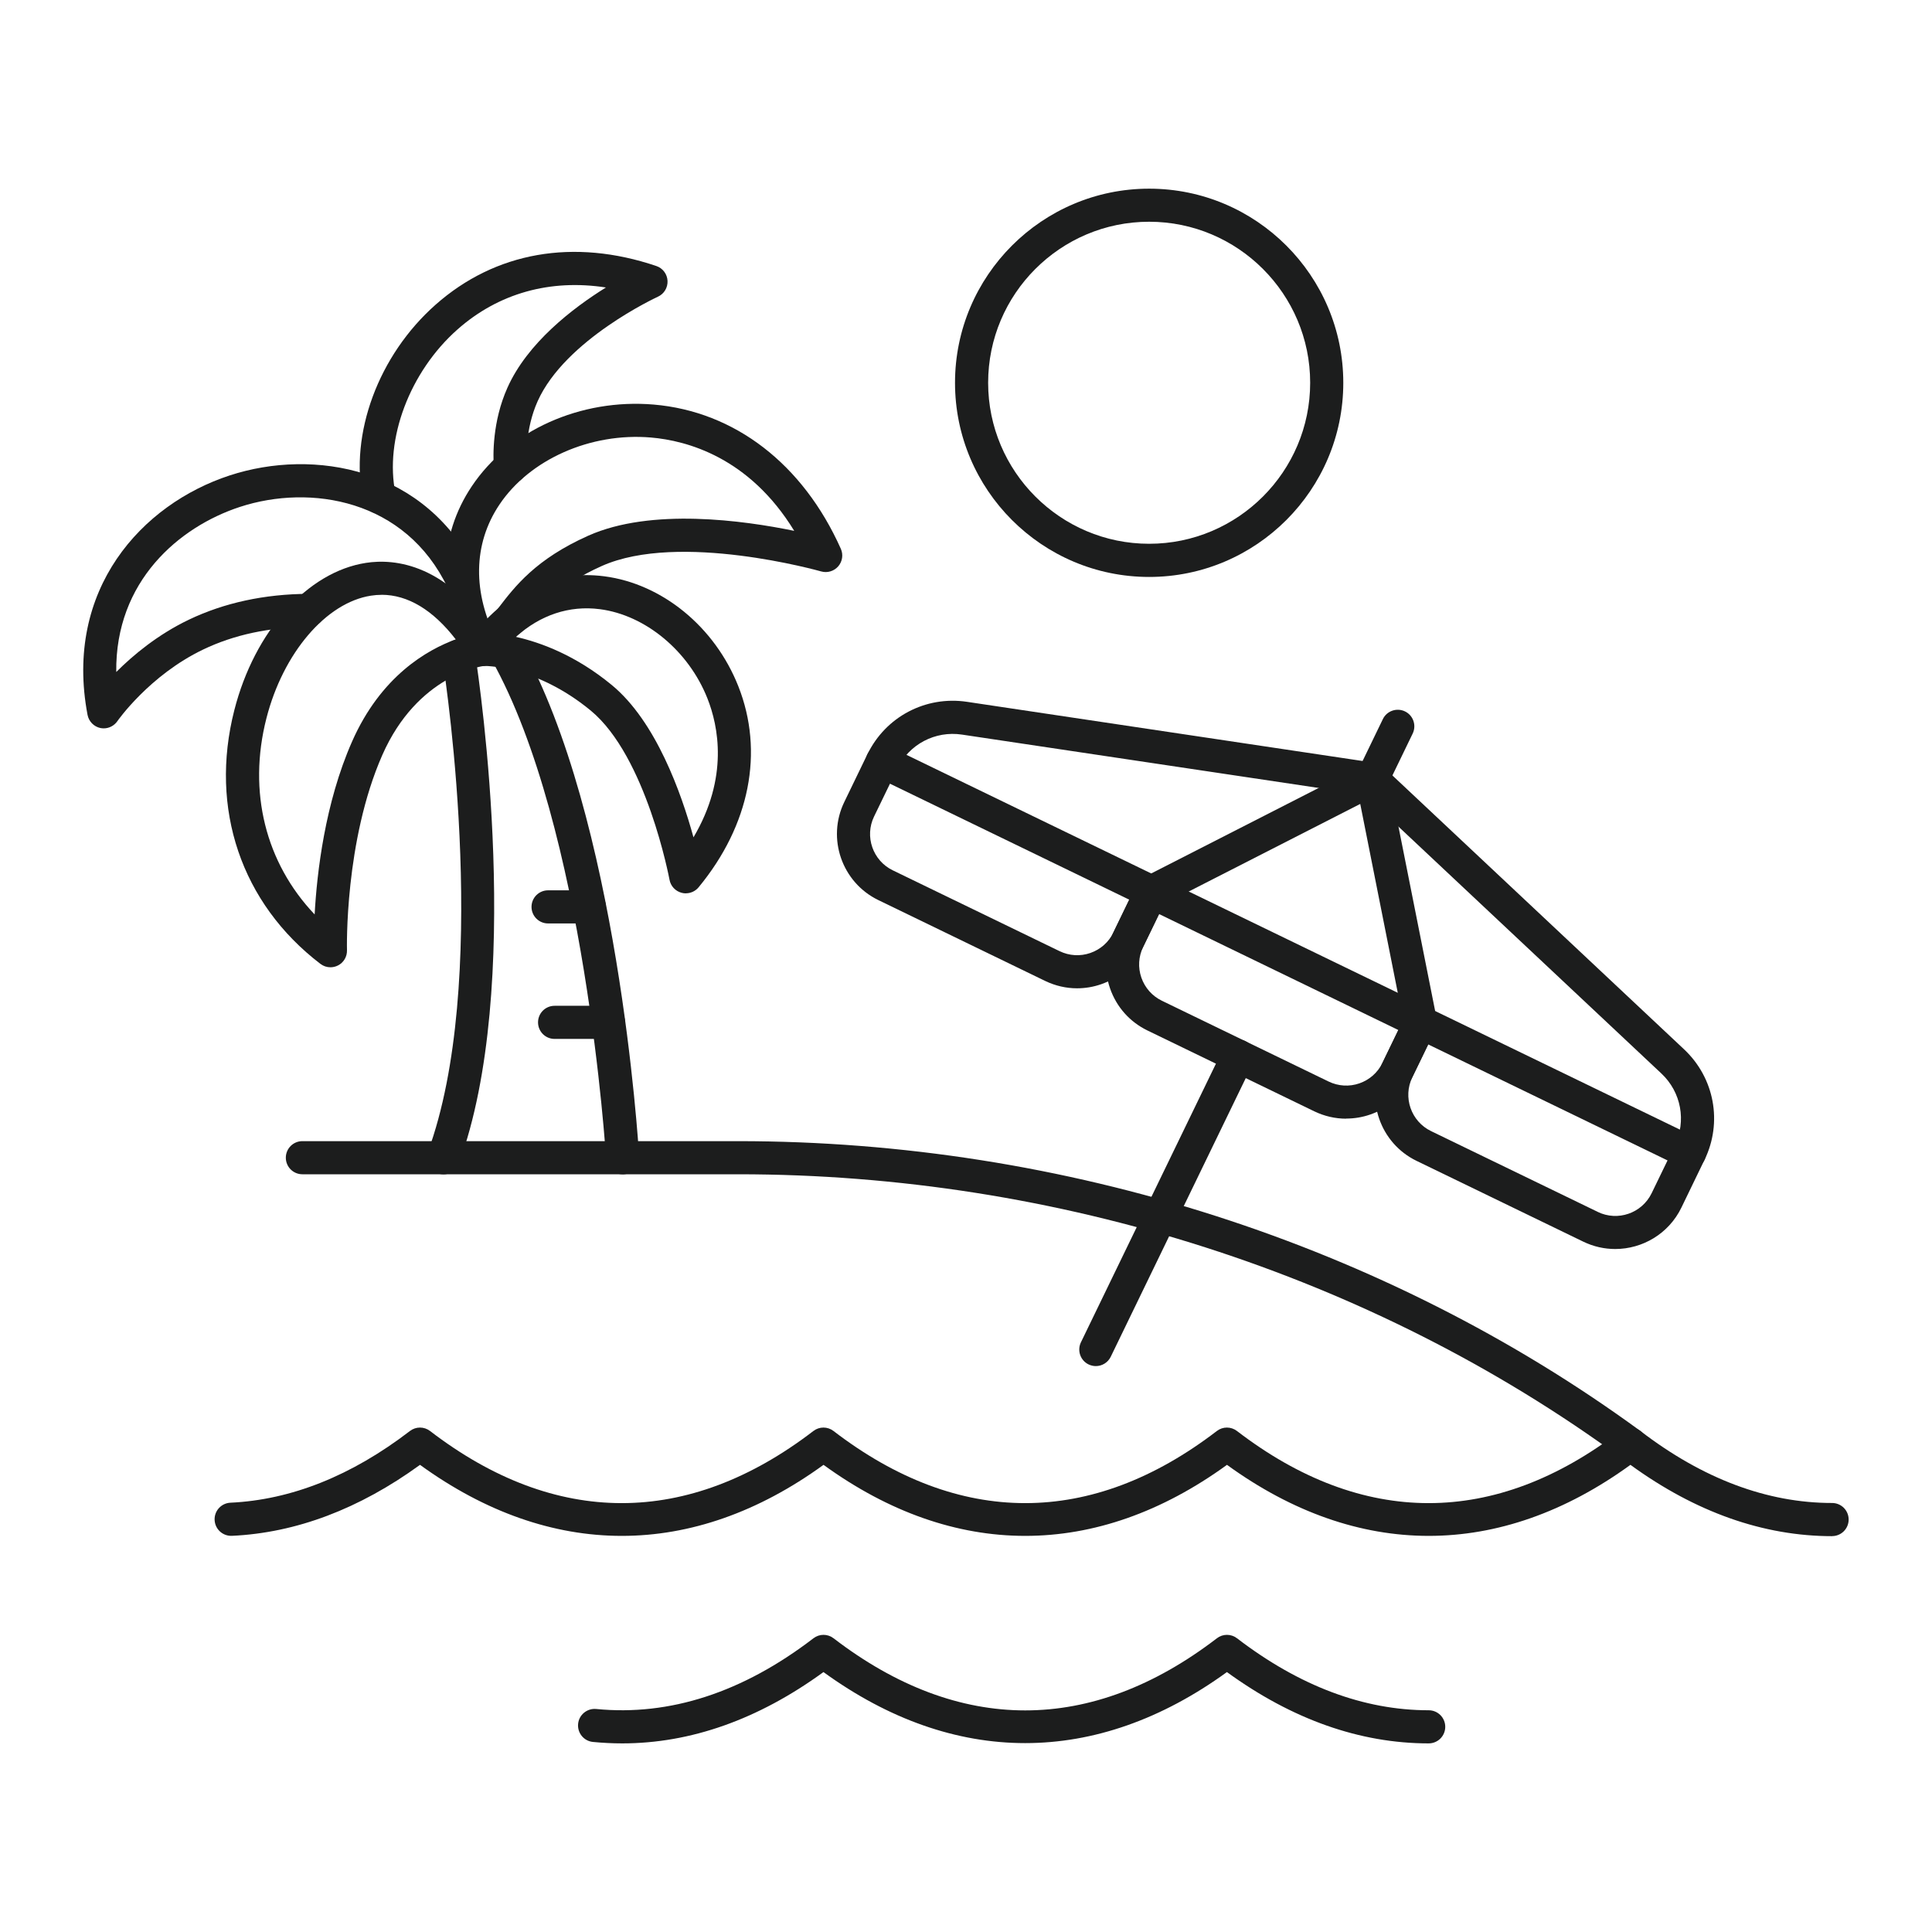<?xml version="1.0" encoding="UTF-8"?>
<svg xmlns="http://www.w3.org/2000/svg" id="Layer_1" data-name="Layer 1" viewBox="0 0 350 350">
  <defs>
    <style>
      .cls-1 {
        fill: #1c1d1d;
        stroke-width: 0px;
      }
    </style>
  </defs>
  <path class="cls-1" d="M68.71,93.06c-1.39,0-2.64-.97-2.93-2.39-2.5-12.06,2.77-26.31,13.13-35.47,10.83-9.58,25.03-12.07,39.99-7.01,1.17.39,1.97,1.46,2.03,2.69.06,1.23-.63,2.37-1.76,2.88-.17.08-16.78,7.75-21.78,18.94-2.24,5.01-2.05,10.2-1.94,11.67.12,1.65-1.12,3.09-2.77,3.21-1.64.12-3.09-1.12-3.21-2.77-.17-2.34-.28-8.44,2.45-14.56,3.64-8.16,11.87-14.45,17.85-18.17-10.11-1.56-19.47,1.04-26.89,7.6-8.66,7.66-13.27,19.9-11.23,29.76.34,1.62-.71,3.21-2.33,3.55-.21.04-.41.06-.61.06Z"></path>
  <path class="cls-1" d="M208.18,104.52c-19.39,0-35.17-15.78-35.17-35.17s15.78-35.17,35.17-35.17,35.17,15.78,35.17,35.17-15.78,35.17-35.17,35.17ZM208.18,40.17c-16.09,0-29.17,13.09-29.17,29.17s13.09,29.17,29.17,29.17,29.17-13.09,29.17-29.17-13.09-29.17-29.17-29.17Z"></path>
  <path class="cls-1" d="M331.92,278.29c-12.46,0-24.75-4.34-36.55-12.92-23.64,17.16-49.45,17.16-73.09,0-23.65,17.16-49.45,17.16-73.09,0-11.82,8.58-24.19,12.87-36.55,12.87-12.36,0-24.72-4.29-36.55-12.87-11,7.99-22.45,12.32-34.07,12.86-1.67.07-3.06-1.2-3.14-2.86-.08-1.66,1.2-3.06,2.86-3.14,11.01-.51,21.95-4.88,32.52-12.99,1.08-.83,2.57-.83,3.65,0,22.71,17.42,46.73,17.42,69.44,0,1.08-.83,2.57-.83,3.65,0,22.71,17.42,46.73,17.42,69.44,0,1.08-.83,2.57-.83,3.65,0,22.71,17.42,46.73,17.42,69.44,0,1.08-.83,2.57-.83,3.65,0,11.28,8.65,22.96,13.04,34.72,13.04,1.66,0,3,1.34,3,3s-1.34,3-3,3Z"></path>
  <path class="cls-1" d="M112.7,315.83c-1.76,0-3.52-.09-5.28-.26-1.65-.16-2.85-1.63-2.69-3.28.16-1.65,1.64-2.85,3.28-2.69,13.31,1.31,26.56-3,39.35-12.81,1.08-.83,2.57-.83,3.65,0,22.71,17.42,46.73,17.42,69.44,0,1.08-.83,2.57-.83,3.65,0,11.28,8.65,22.96,13.04,34.72,13.04,1.66,0,3,1.34,3,3s-1.34,3-3,3c-12.46,0-24.75-4.34-36.55-12.92-23.65,17.16-49.45,17.16-73.09,0-11.81,8.59-24.06,12.92-36.48,12.92Z"></path>
  <path class="cls-1" d="M295.37,264.63c-.61,0-1.23-.19-1.77-.58-45.27-33.1-102.04-51.32-159.85-51.32H54.78c-1.66,0-3-1.34-3-3s1.34-3,3-3h78.96c59.08,0,117.1,18.64,163.4,52.48,1.34.98,1.63,2.85.65,4.19-.59.8-1.5,1.23-2.42,1.23Z"></path>
  <path class="cls-1" d="M80.32,212.74c-.34,0-.69-.06-1.03-.19-1.56-.57-2.35-2.3-1.78-3.85,11.23-30.57,3.55-83.47,2.63-89.4-.25-1.64.87-3.17,2.51-3.42,1.63-.26,3.17.87,3.42,2.51.94,6.09,8.82,60.4-2.93,92.39-.45,1.21-1.59,1.97-2.82,1.97Z"></path>
  <path class="cls-1" d="M18.81,131.95c-.21,0-.41-.02-.62-.06-1.18-.25-2.1-1.19-2.33-2.38-4.3-22.74,9.83-38.17,25.75-43.38,15.17-4.97,35.7-1.53,44.9,17.75.71,1.5.08,3.29-1.42,4-1.5.71-3.29.08-4-1.42-7.64-16.01-24.85-18.8-37.62-14.63-11.03,3.61-22.61,13.46-22.41,29.91,3.05-3.05,7.5-6.77,13.16-9.48,6.4-3.06,13.69-4.64,21.68-4.68h.01c1.65,0,2.99,1.33,3,2.99,0,1.66-1.33,3.01-2.99,3.01-7.1.03-13.53,1.41-19.12,4.09-9.74,4.67-15.48,12.89-15.54,12.98-.57.82-1.5,1.3-2.47,1.3Z"></path>
  <path class="cls-1" d="M59.86,175.23c-.65,0-1.29-.21-1.82-.62-14.32-10.94-20.15-28.12-15.59-45.96,3.66-14.33,13.24-25.05,23.85-26.68,5.1-.79,14.97,0,23.7,14.09.54.88.6,1.97.15,2.89-.45.93-1.34,1.56-2.37,1.67-.48.06-12.14,1.66-18.52,16.16-6.87,15.6-6.41,35.17-6.4,35.37.03,1.16-.6,2.23-1.63,2.75-.43.22-.9.33-1.37.33ZM69.12,107.76c-.63,0-1.27.05-1.91.15-8.13,1.25-15.93,10.39-18.95,22.23-3.4,13.31-.14,26.18,8.74,35.52.41-7.53,1.86-20.17,6.77-31.3,5.23-11.88,13.62-16.65,18.79-18.53-4.11-5.33-8.68-8.08-13.44-8.08Z"></path>
  <path class="cls-1" d="M87.45,120.64c-1.09,0-2.14-.59-2.67-1.63-5.61-10.89-5.37-21.87.69-30.92,6.77-10.12,19.71-15.92,32.95-14.8,14.68,1.25,27.04,10.77,33.9,26.12.48,1.07.29,2.31-.47,3.19-.77.88-1.97,1.24-3.09.92-.26-.07-25.7-7.26-39.75-.98-8.12,3.63-11.21,7.67-13.94,11.23l-.28.36c-1.01,1.31-2.89,1.56-4.21.55-1.31-1.01-1.56-2.89-.55-4.21l.28-.36c3.01-3.92,6.75-8.81,16.25-13.06,11.41-5.1,28.16-2.77,37.32-.88-8.16-13.35-19.48-16.36-25.96-16.91-10.93-.93-21.96,3.96-27.45,12.16-4.79,7.15-4.91,15.97-.34,24.83.76,1.47.18,3.28-1.29,4.04-.44.23-.91.33-1.37.33Z"></path>
  <path class="cls-1" d="M112.79,212.74c-1.58,0-2.9-1.23-2.99-2.82-.04-.6-3.77-60.16-20.73-90.37-.81-1.44-.3-3.27,1.15-4.08,1.44-.81,3.27-.3,4.08,1.15,17.65,31.41,21.34,90.45,21.49,92.95.1,1.65-1.16,3.07-2.82,3.17-.06,0-.12,0-.18,0Z"></path>
  <path class="cls-1" d="M195.12,179.04c-1.98,0-3.95-.45-5.79-1.34l-30.21-14.64c-6.6-3.2-9.37-11.17-6.17-17.77l4.18-8.64c.72-1.49,2.52-2.11,4.01-1.39l48.75,23.62c1.49.72,2.11,2.52,1.39,4.01l-4.18,8.64c-1.55,3.2-4.25,5.6-7.61,6.77-1.43.5-2.9.74-4.37.74ZM161.23,141.97l-2.88,5.94c-1.76,3.62-.24,8,3.39,9.76l30.21,14.64h0c1.76.85,3.74.97,5.58.33,1.84-.64,3.33-1.96,4.18-3.71l2.88-5.94-43.35-21.01Z"></path>
  <path class="cls-1" d="M243.87,202.66c-1.98,0-3.95-.45-5.79-1.34l-30.21-14.64c-3.2-1.55-5.6-4.25-6.77-7.61-1.17-3.36-.95-6.97.6-10.17l4.18-8.64c.35-.72.96-1.27,1.72-1.53.75-.26,1.58-.21,2.29.13l48.75,23.62c.72.35,1.27.96,1.53,1.72.26.75.21,1.58-.13,2.29l-4.18,8.64c-1.55,3.2-4.25,5.6-7.61,6.77-1.43.5-2.9.74-4.38.74ZM209.98,165.59l-2.88,5.94c-.85,1.76-.97,3.74-.33,5.58.64,1.84,1.96,3.33,3.71,4.18l30.21,14.64h0c1.76.85,3.74.97,5.58.33,1.84-.64,3.33-1.96,4.18-3.72l2.88-5.94-43.35-21.01Z"></path>
  <path class="cls-1" d="M292.61,226.27c-1.94,0-3.92-.43-5.78-1.33h0l-30.21-14.64c-6.6-3.2-9.37-11.17-6.17-17.77l4.18-8.64c.72-1.49,2.52-2.11,4.01-1.39l48.75,23.62c1.49.72,2.11,2.52,1.39,4.01l-4.18,8.64c-2.3,4.74-7.05,7.5-11.99,7.5ZM289.45,219.55c3.62,1.76,8,.24,9.76-3.39l2.88-5.94-43.35-21.01-2.88,5.94c-1.76,3.62-.24,8,3.39,9.76l30.21,14.64Z"></path>
  <path class="cls-1" d="M306.09,211.83c-.44,0-.88-.1-1.31-.3-1.49-.72-2.11-2.52-1.39-4.01,2.15-4.43,1.18-9.67-2.41-13.04l-53.77-50.49-72.94-10.91c-4.87-.73-9.58,1.76-11.73,6.19-.72,1.49-2.52,2.11-4.01,1.39-1.49-.72-2.11-2.52-1.39-4.01,3.3-6.81,10.54-10.62,18.02-9.51l73.87,11.05c.6.09,1.17.36,1.61.78l54.45,51.13c5.51,5.18,7,13.23,3.7,20.03-.52,1.07-1.59,1.69-2.7,1.69Z"></path>
  <path class="cls-1" d="M257.34,188.21c-1.4,0-2.66-.99-2.94-2.42l-7.98-40.15-36.46,18.62c-1.48.75-3.28.17-4.04-1.31s-.17-3.28,1.31-4.04l39.99-20.42c.84-.43,1.83-.44,2.67-.03.85.41,1.45,1.19,1.63,2.11l8.76,44.04c.32,1.62-.73,3.2-2.36,3.53-.2.04-.39.06-.59.06Z"></path>
  <path class="cls-1" d="M248.58,144.17c-.44,0-.88-.1-1.31-.3-1.49-.72-2.11-2.52-1.39-4.01l4.64-9.59c.72-1.49,2.52-2.11,4.01-1.39,1.49.72,2.11,2.52,1.39,4.01l-4.64,9.59c-.52,1.07-1.59,1.69-2.7,1.69Z"></path>
  <path class="cls-1" d="M198.52,247.48c-.44,0-.88-.1-1.31-.3-1.49-.72-2.11-2.52-1.39-4.01l25.77-53.18c.72-1.49,2.52-2.11,4.01-1.39,1.49.72,2.11,2.52,1.39,4.01l-25.77,53.18c-.52,1.07-1.59,1.69-2.7,1.69Z"></path>
  <path class="cls-1" d="M124.24,161.84c-.25,0-.5-.03-.75-.1-1.13-.29-1.99-1.21-2.2-2.36-.04-.22-4.21-22.36-14.28-30.66-10.07-8.29-19.36-8.09-19.46-8.08-1.14.04-2.22-.58-2.75-1.6-.54-1.02-.44-2.25.24-3.18,6.32-8.61,14.99-12.68,24.42-11.46,10.51,1.36,20.04,9.17,24.29,19.91,4.71,11.9,2.09,25.18-7.19,36.43-.58.7-1.43,1.09-2.31,1.09ZM93.48,115.38c4.45,1,10.8,3.32,17.34,8.71,8.03,6.61,12.63,19.65,14.81,27.6,6.42-10.85,4.5-20.18,2.53-25.16-3.4-8.6-11.23-15.1-19.48-16.17-5.55-.72-10.81,1.05-15.21,5.02Z"></path>
  <path class="cls-1" d="M110.24,188.21h-9.77c-1.66,0-3-1.34-3-3s1.34-3,3-3h9.77c1.66,0,3,1.34,3,3s-1.34,3-3,3Z"></path>
  <path class="cls-1" d="M106.77,167.29h-7.48c-1.66,0-3-1.34-3-3s1.34-3,3-3h7.48c1.66,0,3,1.34,3,3s-1.34,3-3,3Z"></path>
</svg>
